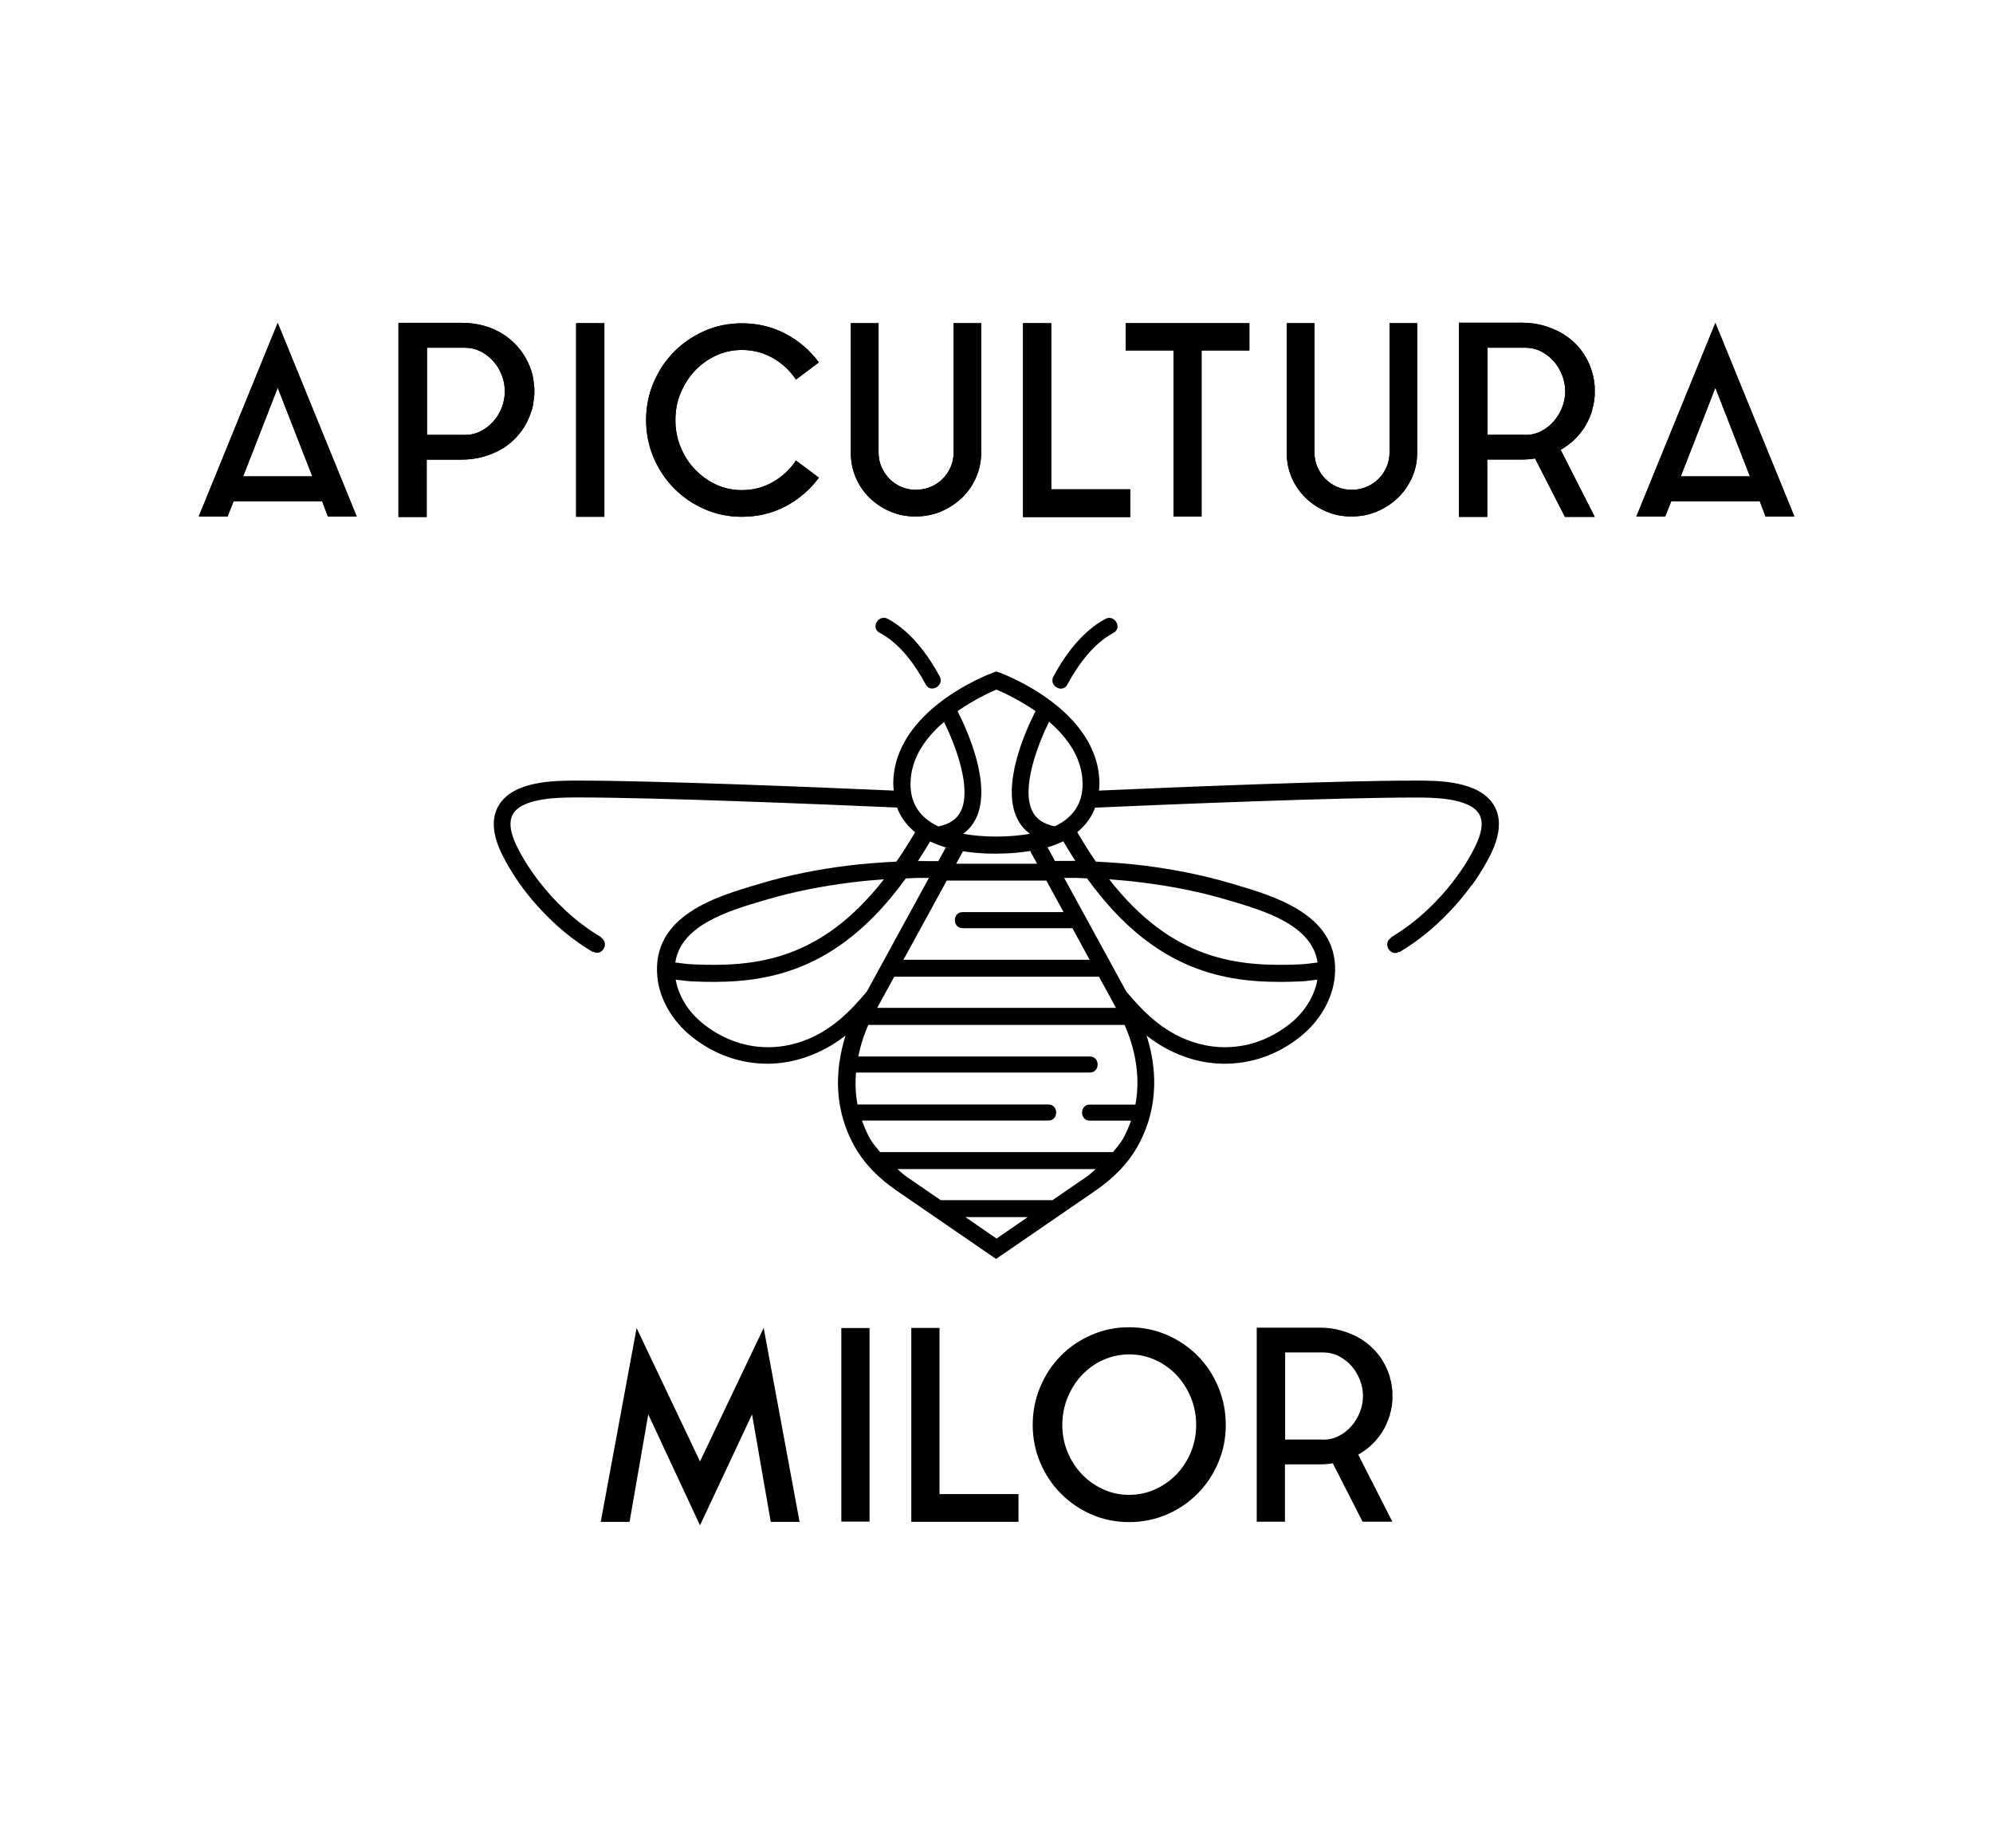 <?xml version="1.0" encoding="UTF-8"?>
<svg id="Capa_1" data-name="Capa 1" xmlns="http://www.w3.org/2000/svg" viewBox="0 0 203.37 188.58">
  <path d="M77.93,135.51l3.66,19.78h-2.94l-1.91-10.97-5.31,11.32-5.28-11.32-1.91,10.97h-2.94l3.66-19.78,6.47,13.61,6.49-13.61ZM85.85,135.51h2.88v19.75h-2.88v-19.75ZM95.87,152.45h8.06v2.83h-10.94v-19.78h2.88v16.95ZM115.22,135.43c1.36,0,2.65.26,3.85.78,1.2.52,2.25,1.23,3.14,2.13.89.9,1.59,1.95,2.1,3.17s.77,2.51.77,3.89-.26,2.65-.77,3.85c-.51,1.2-1.21,2.25-2.1,3.15-.89.9-1.93,1.61-3.14,2.13-1.2.52-2.49.78-3.85.78s-2.65-.26-3.84-.78c-1.19-.52-2.24-1.23-3.13-2.13-.89-.9-1.59-1.95-2.1-3.15-.51-1.2-.77-2.49-.77-3.85s.26-2.68.77-3.89c.51-1.21,1.21-2.27,2.1-3.17.89-.9,1.93-1.61,3.13-2.13,1.19-.52,2.47-.78,3.84-.78ZM115.22,152.53c.93,0,1.82-.19,2.65-.56s1.56-.89,2.18-1.53c.62-.64,1.11-1.4,1.47-2.27.36-.87.54-1.79.54-2.78s-.18-1.91-.54-2.79c-.36-.88-.85-1.64-1.47-2.3-.62-.65-1.35-1.17-2.18-1.54-.84-.38-1.72-.56-2.65-.56s-1.81.19-2.64.56c-.83.37-1.55.89-2.17,1.54-.62.65-1.11,1.42-1.47,2.3-.36.88-.54,1.81-.54,2.79s.18,1.91.54,2.78c.36.87.85,1.62,1.47,2.27.62.64,1.34,1.15,2.17,1.53.83.38,1.71.56,2.64.56ZM141.8,144.45c-.25.81-.62,1.54-1.12,2.18-.49.65-1.1,1.19-1.82,1.64-.04.04-.08.06-.13.08-.05.02-.1.04-.13.08l3.48,6.84h-3.04l-3.04-5.96c-.21.04-.43.06-.65.08-.21.02-.45.03-.7.03h-3.53v5.85h-2.88v-19.8h6.41c.81,0,1.57.1,2.28.31s1.36.49,1.95.85c1.45.92,2.43,2.2,2.94,3.85.02.09.04.17.05.24.02.07.04.15.08.24v.13c.04.09.06.19.07.3,0,.11.02.22.04.32v.03c.02.11.03.22.03.32v.75c0,.11,0,.22-.03.32v.05c-.02.11-.03.21-.04.31,0,.1-.03.2-.07.31v.11c-.07.2-.12.37-.13.51ZM134.99,146.9c.59,0,1.14-.12,1.63-.38.49-.25.92-.59,1.28-1,.36-.41.65-.89.86-1.42.22-.53.32-1.09.32-1.66s-.11-1.11-.32-1.65c-.21-.54-.5-1.01-.86-1.42s-.79-.73-1.28-.99c-.49-.25-1.04-.38-1.63-.38h-3.85v8.89h3.85Z"/>
  <path d="M150.22,90.3c1.04-1.46,1.59-2.54,1.63-2.62,1.23-2.25,1.43-4.1.6-5.5-1.52-2.55-5.82-2.53-7.88-2.53h-.23c-7.88,0-24.07.66-32.2,1.02.02-.22.05-.45.05-.67,0-7.57-9.8-11.23-10.22-11.38l-.3-.11-.3.11c-.42.15-10.22,3.81-10.22,11.38,0,.22.03.44.05.67h0c-8.14-.36-24.33-1.02-32.2-1.02h-.23c-2.05.01-6.36-.02-7.88,2.53-.83,1.39-.63,3.25.58,5.46.05.1.6,1.18,1.64,2.65.1.14.2.27.3.41.53.71,1.17,1.48,1.93,2.28.03.03.06.06.09.09,1.33,1.4,2.99,2.84,5.06,4.07l.02-.04s0,0,0,0c.9.55,1.73-.86.83-1.42l.02-.04c-5.69-3.37-8.32-8.71-8.37-8.8-.92-1.68-1.13-2.95-.64-3.79,1.01-1.7,4.93-1.67,6.39-1.68h.24c7.98,0,24.58.68,32.56,1.03,0,0,0,0,0,0,.33.91.93,1.77,1.84,2.52h0c-.63,1.09-1.27,2.07-1.91,3-1.6.08-3.22.2-4.83.39-3.16.39-6.15.99-8.89,1.8l-.26.08c-4.39,1.28-11.03,3.23-10.41,9.5.23,2.28,1.52,4.51,3.55,6.12,2.3,1.83,4.98,2.73,7.69,2.73s5.54-.99,7.96-2.87c-.26.81-.48,1.73-.62,2.73-.02.1-.05.19-.04.29-.3,2.48-.05,5.41,1.62,8.36.94,1.65,2.36,3.14,4.24,4.43l10.16,6.98,10.16-6.98c1.87-1.29,3.3-2.78,4.24-4.43,2.43-4.28,1.88-8.52.96-11.38,2.42,1.89,5.19,2.87,7.96,2.87s5.39-.91,7.69-2.73c2.03-1.61,3.32-3.85,3.55-6.12.63-6.27-6.01-8.21-10.41-9.5l-.26-.08c-2.74-.8-5.73-1.41-8.89-1.8-1.61-.2-3.22-.31-4.81-.39-.64-.92-1.27-1.93-1.9-3.01.9-.74,1.49-1.59,1.82-2.5,7.96-.35,24.56-1.03,32.55-1.03h.24c1.46,0,5.38-.02,6.39,1.68.5.83.28,2.11-.66,3.83-.03.05-2.66,5.39-8.35,8.77l.02.04c-.89.55-.07,1.97.83,1.42,0,0,0,0,0,0l.02.04c2.08-1.23,3.74-2.68,5.07-4.08.03-.03.06-.06.09-.09.77-.81,1.41-1.58,1.94-2.29.1-.13.19-.25.28-.38ZM101.69,70.37c.65.27,2.29,1.02,3.98,2.19-1.01,1.98-3.52,7.52-1.89,10.93.31.65.76,1.17,1.31,1.59-1,.17-2.12.28-3.4.28s-2.39-.1-3.4-.28c.55-.42,1-.94,1.31-1.59,1.63-3.41-.88-8.95-1.89-10.93,1.69-1.17,3.32-1.93,3.98-2.2ZM108.53,93.07h-10.3c-1.06,0-1.06,1.64,0,1.64h11.2l1.76,3.22h-19l4.42-8.08h10.16l1.76,3.22ZM91.24,99.66h20.9l1.74,3.18h-24.37l1.74-3.18ZM92.91,80.01c0-2.66,1.58-4.77,3.42-6.35,1.17,2.38,2.84,6.75,1.72,9.1-.4.84-1.18,1.33-2.29,1.57-1.87-.88-2.85-2.31-2.85-4.32ZM101.69,87.1c1.86,0,3.35-.21,4.63-.51-.39.09-.77.18-1.2.25l.71,1.29h-8.26l.71-1.29c-.63-.1-1.24-.21-1.77-.36l-.76,1.39c-.97-.01-1.83-.01-2.08-.01.41-.64.83-1.3,1.24-2h0c1.58.76,3.75,1.25,6.8,1.25ZM78.02,91.86l.26-.08c2.65-.78,5.55-1.36,8.61-1.74,1.1-.14,2.21-.24,3.31-.32-6.5,8.33-13.15,8.96-19.5,8.68-.6-.03-1.19-.11-1.79-.19.57-3.82,5.43-5.28,9.1-6.35ZM71.76,104.47c-1.53-1.22-2.52-2.84-2.81-4.51.56.07,1.12.15,1.69.18.71.03,1.42.05,2.15.05,6.26,0,13.11-1.53,19.64-10.56.39-.01.78-.04,1.17-.05.04,0,.13,0,.27,0,.22,0,.55,0,.92,0l-6.33,11.58c-.84,1.01-1.73,1.99-2.75,2.85-4.26,3.62-9.74,3.8-13.95.46ZM98.51,124.19h6.36l-3.18,2.19-3.18-2.19ZM107.39,122.46h-11.4l-3.48-2.39c-.36-.24-.62-.52-.93-.78h20.23c-.32.26-.58.54-.93.78l-3.48,2.39ZM113.56,117.56h-23.75c-.36-.44-.75-.88-1.02-1.35-.35-.62-.61-1.25-.83-1.87h19.02c1.06,0,1.06-1.64,0-1.64h-19.48c-.21-1.14-.24-2.23-.15-3.26h23.86c1.06,0,1.06-1.64,0-1.64h-23.63c.26-1.29.66-2.4,1.02-3.22h26.16c.76,1.72,1.74,4.77,1.1,8.13h-4.65c-1.06,0-1.06,1.64,0,1.64h4.2c-.22.62-.48,1.25-.83,1.87-.27.47-.66.91-1.02,1.35ZM131.62,104.47c-4.21,3.34-9.68,3.16-13.95-.46-1.01-.86-1.9-1.83-2.74-2.84l-6.34-11.59c.62,0,1.1,0,1.2,0,.38,0,.76.04,1.14.05,6.54,9.06,13.4,10.56,19.67,10.56.72,0,1.44-.02,2.14-.05.57-.03,1.12-.11,1.69-.18-.29,1.67-1.28,3.29-2.81,4.51ZM116.48,90.04c3.06.38,5.96.96,8.61,1.74l.26.08c3.68,1.07,8.53,2.53,9.1,6.35-.59.08-1.18.16-1.79.19-6.34.28-12.99-.37-19.48-8.68,1.09.08,2.19.18,3.29.32ZM109.72,87.84c-.27,0-1.12,0-2.07.01l-.76-1.39c.61-.17,1.12-.39,1.61-.62.41.7.82,1.37,1.23,2ZM107.62,84.32c-1.11-.24-1.89-.73-2.29-1.57-1.13-2.36.55-6.73,1.72-9.11,1.83,1.59,3.42,3.7,3.42,6.36,0,2.01-.98,3.44-2.85,4.32ZM107.49,69.03c1.22-2.27,3-4.65,5.31-5.88.93-.5,1.76.92.83,1.42-2.07,1.1-3.62,3.26-4.72,5.29-.5.93-1.92.1-1.42-.83ZM89.75,64.56c-.94-.5-.1-1.92.83-1.42,2.31,1.23,4.08,3.61,5.31,5.88.5.93-.92,1.76-1.42.83-1.1-2.04-2.64-4.19-4.72-5.29Z"/>
  <g>
    <g>
      <path d="M20.28,52.7l8.06-19.75,8.06,19.75h-2.94l-.59-1.56h-9.03l-.62,1.56h-2.94ZM24.81,48.61h7.06l-3.53-9.05-3.53,9.05Z"/>
      <path d="M54.48,39.23c.02.11.03.22.04.32s.01.22.01.35v.05c0,.13,0,.24-.01.35,0,.11-.02.22-.04.32v.03l-.08.65s-.03.05-.03.11c-.02.09-.04.17-.05.24s-.04.15-.08.24c-.25.83-.62,1.56-1.12,2.21-.49.65-1.09,1.19-1.79,1.64-.59.36-1.25.64-1.97.85-.72.21-1.48.31-2.29.31h-3.53v5.85h-2.88v-19.81h6.41c1.62,0,3.04.39,4.26,1.16.7.45,1.3,1,1.79,1.64.49.65.87,1.37,1.12,2.18.07.2.12.37.13.51,0,.05,0,.09.03.11.02.11.03.22.04.32,0,.11.02.21.04.3v.05ZM47.42,44.38c.59,0,1.14-.13,1.63-.38.49-.25.92-.58,1.29-1,.37-.41.66-.88.86-1.41.21-.53.31-1.08.31-1.66s-.1-1.13-.31-1.66c-.21-.53-.49-1-.86-1.41-.37-.41-.8-.75-1.29-1-.49-.25-1.04-.38-1.63-.38h-3.85v8.89h3.85Z"/>
      <path d="M58.79,32.98h2.88v19.75h-2.88v-19.75Z"/>
      <path d="M75.69,50.01c1.15,0,2.21-.27,3.17-.82.96-.55,1.75-1.28,2.36-2.2l2.34,1.75c-.9,1.22-2.03,2.19-3.38,2.91-1.36.72-2.85,1.08-4.49,1.08-1.35,0-2.61-.26-3.8-.78-1.19-.52-2.22-1.23-3.1-2.12-.88-.89-1.58-1.93-2.09-3.13-.51-1.19-.77-2.47-.77-3.84s.26-2.65.77-3.84,1.21-2.24,2.09-3.13c.88-.89,1.91-1.59,3.1-2.12,1.19-.52,2.45-.78,3.8-.78,1.63,0,3.13.36,4.49,1.08,1.36.72,2.48,1.69,3.38,2.91l-2.34,1.75c-.61-.92-1.4-1.65-2.36-2.2-.96-.55-2.02-.82-3.17-.82-.93,0-1.81.19-2.63.57-.82.38-1.53.89-2.14,1.54-.61.65-1.1,1.4-1.46,2.26s-.54,1.79-.54,2.78.18,1.91.54,2.78.84,1.62,1.46,2.26,1.32,1.16,2.14,1.54c.82.38,1.69.57,2.63.57Z"/>
      <path d="M97.29,32.98h2.83v13.2c0,.92-.18,1.77-.53,2.56-.35.79-.83,1.48-1.44,2.06-.61.58-1.32,1.05-2.13,1.39-.81.34-1.68.51-2.61.51s-1.77-.17-2.57-.51c-.8-.34-1.5-.8-2.1-1.39-.6-.58-1.07-1.27-1.41-2.06-.34-.79-.51-1.64-.51-2.56v-13.2h2.83v13.2c0,.52.1,1.01.3,1.47.2.46.47.86.81,1.21.34.35.75.62,1.21.82s.96.3,1.48.3,1.04-.1,1.51-.3.88-.47,1.23-.82.62-.75.82-1.21c.2-.46.3-.95.3-1.47v-13.2Z"/>
      <path d="M107.27,49.93h8.06v2.83h-10.94v-19.78h2.88v16.95Z"/>
      <path d="M114.88,32.98h12.61v2.78h-4.88v16.95h-2.86v-16.95h-4.88v-2.78Z"/>
      <path d="M141.78,32.98h2.83v13.2c0,.92-.17,1.77-.53,2.56s-.83,1.48-1.44,2.06c-.61.58-1.32,1.05-2.13,1.39-.81.34-1.68.51-2.61.51s-1.77-.17-2.57-.51c-.8-.34-1.5-.8-2.1-1.39-.6-.58-1.07-1.27-1.42-2.06-.34-.79-.51-1.64-.51-2.56v-13.2h2.83v13.2c0,.52.1,1.01.3,1.47.2.46.47.86.81,1.21.34.35.75.62,1.21.82.47.2.96.3,1.48.3s1.04-.1,1.51-.3c.47-.2.88-.47,1.23-.82.35-.35.62-.75.82-1.21.2-.46.3-.95.3-1.47v-13.2Z"/>
      <path d="M162.45,41.92c-.25.81-.62,1.54-1.12,2.18-.49.65-1.1,1.19-1.82,1.64-.04.04-.08.06-.13.08-.05.02-.1.05-.13.08l3.48,6.84h-3.04l-3.05-5.96c-.21.04-.43.06-.65.08-.22.02-.45.03-.7.03h-3.53v5.85h-2.88v-19.81h6.41c.81,0,1.57.1,2.28.31.71.21,1.36.49,1.95.85,1.46.92,2.43,2.2,2.94,3.85.02.09.04.17.05.24.02.07.04.15.08.24v.13c.04.09.06.19.07.3,0,.11.02.22.04.32v.03c.02.11.03.22.03.32v.75c0,.11,0,.22-.03.32v.05c-.02.11-.03.21-.04.31,0,.1-.03.2-.07.31v.11c-.07.2-.12.37-.13.51ZM155.63,44.38c.59,0,1.14-.13,1.63-.38.49-.25.92-.59,1.28-1,.36-.41.65-.89.86-1.42.21-.53.32-1.09.32-1.66s-.11-1.11-.32-1.65c-.22-.54-.5-1.01-.86-1.42-.36-.41-.79-.73-1.28-.99-.49-.25-1.04-.38-1.63-.38h-3.85v8.89h3.85Z"/>
      <path d="M166.98,52.7l8.06-19.75,8.06,19.75h-2.94l-.59-1.56h-9.03l-.62,1.56h-2.94ZM171.51,48.61h7.06l-3.53-9.05-3.53,9.05Z"/>
    </g>
    <g>
      <path d="M20.28,52.7l8.06-19.75,8.06,19.75h-2.94l-.59-1.56h-9.03l-.62,1.56h-2.94ZM24.81,48.61h7.06l-3.53-9.05-3.53,9.05Z"/>
      <path d="M54.48,39.23c.02.11.03.22.04.32s.01.22.01.35v.05c0,.13,0,.24-.01.35,0,.11-.02.22-.04.32v.03l-.08.65s-.03.05-.03.11c-.02.09-.04.17-.05.24s-.04.15-.08.24c-.25.83-.62,1.56-1.12,2.21-.49.65-1.09,1.19-1.79,1.64-.59.36-1.25.64-1.97.85-.72.21-1.48.31-2.29.31h-3.53v5.85h-2.88v-19.81h6.41c1.62,0,3.04.39,4.26,1.16.7.45,1.3,1,1.79,1.64.49.65.87,1.37,1.12,2.18.07.2.12.37.13.51,0,.05,0,.09.03.11.02.11.03.22.04.32,0,.11.02.21.04.3v.05ZM47.42,44.38c.59,0,1.14-.13,1.63-.38.49-.25.92-.58,1.29-1,.37-.41.66-.88.86-1.41.21-.53.31-1.08.31-1.66s-.1-1.13-.31-1.66c-.21-.53-.49-1-.86-1.41-.37-.41-.8-.75-1.29-1-.49-.25-1.04-.38-1.63-.38h-3.85v8.89h3.85Z"/>
      <path d="M58.79,32.98h2.88v19.75h-2.88v-19.75Z"/>
      <path d="M75.69,50.01c1.15,0,2.21-.27,3.17-.82.96-.55,1.75-1.28,2.36-2.2l2.34,1.75c-.9,1.22-2.03,2.19-3.38,2.91-1.36.72-2.85,1.08-4.49,1.08-1.35,0-2.61-.26-3.8-.78-1.19-.52-2.22-1.23-3.1-2.12-.88-.89-1.58-1.93-2.09-3.13-.51-1.19-.77-2.47-.77-3.84s.26-2.65.77-3.84,1.21-2.24,2.09-3.13c.88-.89,1.91-1.59,3.1-2.12,1.19-.52,2.45-.78,3.8-.78,1.63,0,3.13.36,4.49,1.08,1.36.72,2.48,1.69,3.38,2.91l-2.34,1.75c-.61-.92-1.4-1.65-2.36-2.2-.96-.55-2.02-.82-3.17-.82-.93,0-1.81.19-2.63.57-.82.38-1.53.89-2.14,1.54-.61.65-1.1,1.4-1.46,2.26s-.54,1.79-.54,2.78.18,1.91.54,2.78.84,1.62,1.46,2.26,1.32,1.16,2.14,1.54c.82.38,1.69.57,2.63.57Z"/>
      <path d="M97.29,32.98h2.83v13.2c0,.92-.18,1.77-.53,2.56-.35.79-.83,1.48-1.44,2.06-.61.58-1.32,1.05-2.13,1.39-.81.34-1.68.51-2.61.51s-1.77-.17-2.57-.51c-.8-.34-1.5-.8-2.1-1.39-.6-.58-1.07-1.27-1.41-2.06-.34-.79-.51-1.64-.51-2.56v-13.2h2.83v13.2c0,.52.1,1.01.3,1.47.2.46.47.86.81,1.21.34.35.75.62,1.21.82s.96.3,1.48.3,1.04-.1,1.51-.3.88-.47,1.23-.82.62-.75.82-1.21c.2-.46.3-.95.3-1.47v-13.2Z"/>
      <path d="M107.27,49.93h8.06v2.83h-10.94v-19.78h2.88v16.95Z"/>
      <path d="M114.88,32.98h12.61v2.78h-4.88v16.95h-2.86v-16.95h-4.88v-2.78Z"/>
      <path d="M141.78,32.98h2.83v13.2c0,.92-.17,1.77-.53,2.56s-.83,1.48-1.44,2.06c-.61.58-1.32,1.05-2.13,1.39-.81.34-1.68.51-2.61.51s-1.77-.17-2.57-.51c-.8-.34-1.5-.8-2.1-1.39-.6-.58-1.07-1.27-1.42-2.06-.34-.79-.51-1.64-.51-2.56v-13.2h2.83v13.2c0,.52.1,1.01.3,1.47.2.46.47.86.81,1.21.34.35.75.62,1.21.82.47.2.96.3,1.48.3s1.04-.1,1.51-.3c.47-.2.88-.47,1.23-.82.35-.35.62-.75.82-1.21.2-.46.3-.95.3-1.47v-13.2Z"/>
      <path d="M162.45,41.92c-.25.81-.62,1.54-1.12,2.18-.49.65-1.1,1.19-1.82,1.64-.04.04-.08.06-.13.08-.05.02-.1.05-.13.08l3.48,6.84h-3.04l-3.05-5.96c-.21.04-.43.06-.65.08-.22.02-.45.03-.7.03h-3.53v5.85h-2.88v-19.81h6.41c.81,0,1.57.1,2.28.31.71.21,1.36.49,1.95.85,1.46.92,2.43,2.2,2.94,3.85.02.09.04.17.05.24.02.07.04.15.08.24v.13c.04.09.06.19.07.3,0,.11.02.22.04.32v.03c.02.11.03.22.03.32v.75c0,.11,0,.22-.03.32v.05c-.02.11-.03.21-.04.31,0,.1-.03.2-.07.31v.11c-.07.2-.12.37-.13.51ZM155.63,44.38c.59,0,1.14-.13,1.63-.38.49-.25.92-.59,1.28-1,.36-.41.65-.89.86-1.42.21-.53.32-1.09.32-1.66s-.11-1.11-.32-1.65c-.22-.54-.5-1.01-.86-1.42-.36-.41-.79-.73-1.28-.99-.49-.25-1.04-.38-1.63-.38h-3.85v8.89h3.85Z"/>
      <path d="M166.98,52.7l8.06-19.75,8.06,19.75h-2.94l-.59-1.56h-9.03l-.62,1.56h-2.94ZM171.51,48.61h7.06l-3.53-9.05-3.53,9.05Z"/>
    </g>
  </g>
</svg>